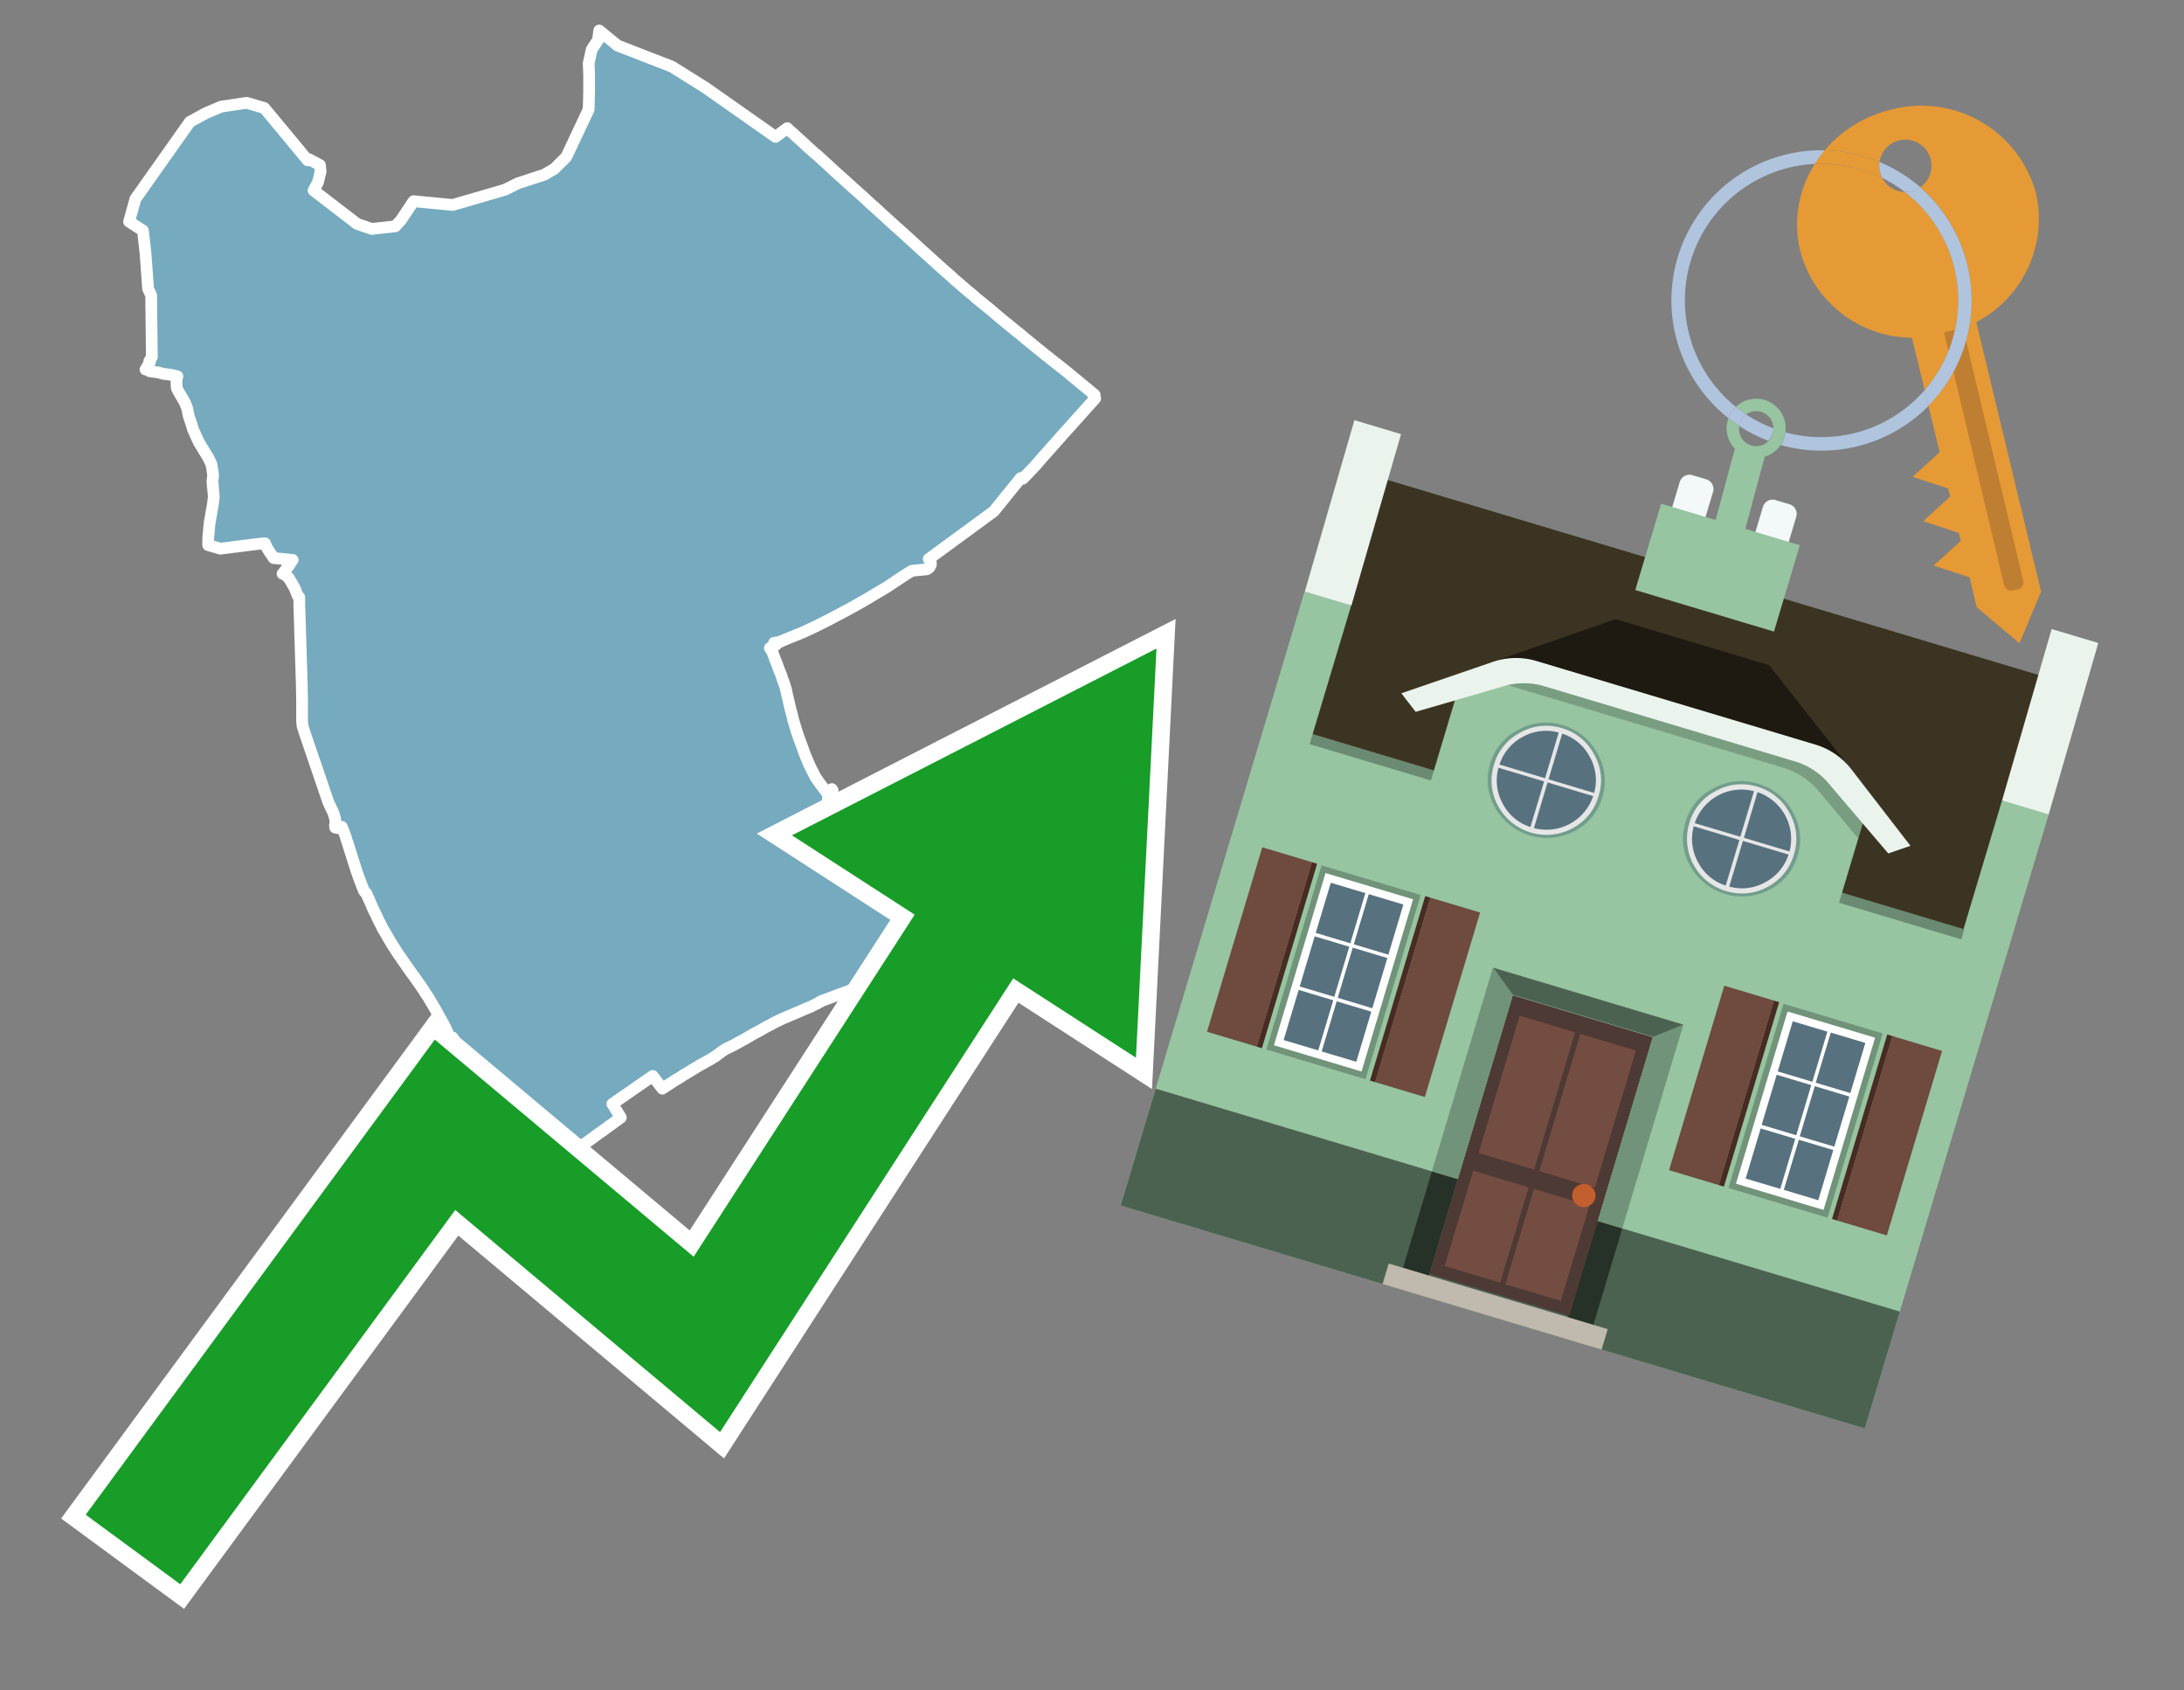 <svg id="Text" xmlns="http://www.w3.org/2000/svg" width="93.05" height="72" viewBox="0 0 93.05 72"><rect x="0" y="0" width="93.05" height="72" fill="#808080" stroke="none"/><polygon points="26.31,1.94 28.63,2.84 30.05,3.73 33.04,5.83 33.54,5.46 33.58,5.5 33.7,5.61 33.82,5.71 33.9,5.79 34.2,6.06 34.34,6.19 34.37,6.22 34.47,6.31 34.55,6.38 34.67,6.49 34.7,6.52 34.78,6.58 34.85,6.64 35.34,7.09 35.6,7.33 35.8,7.51 35.87,7.57 36.21,7.88 36.4,8.05 36.76,8.37 36.93,8.53 37.02,8.61 37.09,8.68 37.21,8.78 37.28,8.84 37.35,8.91 37.42,8.97 37.49,9.04 37.66,9.19 37.75,9.27 37.79,9.31 38.12,9.61 38.48,9.93 38.61,10.05 39.04,10.44 39.09,10.49 40.22,11.51 40.43,11.69 40.51,11.76 40.68,11.92 40.72,11.95 41.25,12.41 41.29,12.44 41.52,12.63 41.57,12.68 41.74,12.82 42.22,13.21 42.28,13.26 42.56,13.5 43.34,14.14 43.45,14.22 43.55,14.31 43.67,14.41 44.48,15.07 44.71,15.25 44.77,15.3 45.37,15.77 46.12,16.39 46.22,16.47 46.64,16.82 46.62,16.85 46.59,16.88 46.62,16.93 46.66,16.97 45.55,18.21 45.34,18.44 45.12,18.69 44.48,19.41 44.06,19.89 43.58,20.39 43.49,20.36 42.34,21.78 39.57,23.81 39.63,23.9 39.66,23.98 39.66,24.05 39.62,24.13 39.6,24.17 39.55,24.21 39.48,24.25 38.86,24.31 38.81,24.34 38.72,24.39 38.44,24.57 38.11,24.79 37.81,24.99 37.46,25.2 37.39,25.24 36.99,25.48 36.47,25.78 35.86,26.11 35.29,26.41 34.91,26.6 34.77,26.67 34.24,26.92 33.7,27.14 33.41,27.26 33.31,27.3 33.23,27.34 32.98,27.38 33.03,27.42 33.07,27.46 32.8,27.6 32.91,27.77 32.93,27.83 33.06,28.18 33.12,28.32 33.13,28.36 33.21,28.58 33.28,28.74 33.35,28.96 33.38,29.02 33.39,29.07 33.4,29.1 33.42,29.14 33.47,29.3 33.49,29.38 33.5,29.43 33.52,29.5 33.52,29.53 33.59,29.82 33.6,29.86 33.64,30.04 33.69,30.25 33.7,30.29 33.75,30.46 33.76,30.51 33.8,30.68 33.91,31.04 33.92,31.07 33.95,31.18 33.99,31.29 34.04,31.44 34.22,31.92 34.24,31.99 34.26,32.04 34.27,32.07 34.31,32.17 34.33,32.22 34.46,32.53 34.56,32.74 34.58,32.78 34.59,32.81 34.64,32.89 34.7,33.02 34.75,33.11 34.79,33.17 34.83,33.22 34.85,33.26 35.03,33.5 35.08,33.57 35.18,33.7 35.23,33.77 35.44,33.61 35.47,33.66 35.48,33.82 35.47,33.87 35.44,33.91 35.39,33.97 35.35,34 35.27,34.03 35.42,34.09 35.51,34.13 35.62,34.21 35.67,34.26 35.76,34.35 35.99,34.6 36.14,34.78 36.28,34.95 36.52,34.81 36.98,35.37 36.8,35.49 36.81,35.54 37.08,35.97 37.48,36.52 37.51,36.57 37.62,36.72 37.67,36.81 37.84,37.08 37.92,37.21 37.97,37.31 38.06,37.47 38.12,37.44 38.24,37.5 38.31,37.53 38.91,38.45 39.08,40.96 37.04,41.88 34.99,42.64 34.95,42.67 34.78,42.76 34.72,42.79 34.56,42.87 34.49,42.9 34.2,43.02 34.05,43.09 33.57,43.29 33.51,43.32 33.4,43.36 33.3,43.41 33.23,43.44 32.99,43.56 32.89,43.61 32.85,43.64 32.74,43.69 32.61,43.76 32.56,43.79 32.51,43.82 32.39,43.89 32.12,44.03 31.78,44.23 31.45,44.41 31.25,44.52 30.92,44.68 30.87,44.71 30.71,44.82 30.5,44.98 30.22,45.15 29.84,45.36 29.74,45.42 29.54,45.54 29.31,45.68 29.23,45.73 29.15,45.77 29.11,45.8 29.02,45.86 28.91,45.93 28.82,45.98 28.57,46.14 28.31,46.31 28.22,46.37 27.81,45.83 26.09,47.02 26.45,47.6 26.26,47.74 26.18,47.8 25.93,47.98 25.67,48.17 25.51,48.28 25.17,48.53 24.92,48.71 24.8,48.79 24.22,49.22 24.13,49.28 24.03,49.35 23.93,49.42 23.75,49.55 23.51,49.73 23.37,49.83 22.92,50.15 22.84,50.19 22.4,50.52 21.96,50.84 21.74,51 21.65,50.77 21.56,50.56 21.53,50.48 21.5,50.41 21.43,50.22 21.33,49.98 21.29,49.87 21.25,49.79 21.13,49.51 21.05,49.31 20.96,49.09 20.94,49.05 20.89,48.9 20.87,48.85 20.79,48.62 20.73,48.44 20.7,48.32 20.63,48.08 20.53,47.64 20.4,47.17 20.37,47.06 20.26,46.63 20.19,46.42 20.12,46.22 20.1,46.18 20.07,46.09 20,45.89 19.75,45.19 19.63,44.86 19.43,44.45 19.4,44.37 19.28,44.19 18.97,44.13 18.97,44.1 19.03,44 19.06,43.95 18.95,43.72 18.82,43.48 18.53,42.96 18.24,42.47 18.13,42.31 18.11,42.27 17.91,41.97 17.78,41.79 17.65,41.6 17.53,41.44 17.29,41.1 17.15,40.9 17.06,40.76 16.99,40.67 16.84,40.44 16.8,40.37 16.76,40.32 16.72,40.25 16.61,40.07 16.43,39.76 16.29,39.52 16.24,39.41 16.17,39.28 16.11,39.16 16,38.92 15.94,38.81 15.9,38.72 15.88,38.68 15.81,38.51 15.77,38.42 15.63,38.11 15.61,38.06 15.54,37.99 15.51,37.95 15.41,37.7 15.3,37.41 15.21,37.16 15.11,36.85 14.79,35.84 14.76,35.76 14.75,35.71 14.66,35.45 14.61,35.33 14.56,35.22 14.44,35.28 14.28,35.25 14.27,35.15 14.28,35.11 14.3,35.07 14.29,34.98 14.28,34.88 14.21,34.64 13.99,34.17 12.98,31.21 12.89,30.92 12.87,30.72 12.87,30.09 12.87,29.92 12.86,29.27 12.86,29.24 12.75,25.69 12.75,25.58 12.75,25.44 12.69,25.39 12.56,25.06 12.48,24.92 12.35,24.7 12.32,24.64 12.17,24.5 12.14,24.47 12.04,24.44 12.32,24.08 12.4,23.94 12.47,23.85 11.66,23.77 11.61,23.69 11.51,23.55 11.48,23.5 11.44,23.44 11.35,23.29 11.34,23.26 11.29,23.14 10.97,23.17 9.39,23.37 8.87,23.22 8.87,23.02 8.87,22.93 8.9,22.6 8.93,22.28 8.96,22.11 8.98,21.99 9.07,21.48 9.11,21.16 9.08,20.84 9.05,20.5 9.08,20.26 9.05,20.01 9,19.75 8.87,19.49 8.65,19.13 8.47,18.83 8.35,18.57 8.22,18.28 8.15,18.04 8.05,17.75 8.02,17.63 7.98,17.41 7.88,17.15 7.59,16.65 7.53,16.52 7.52,16.32 7.52,16.17 7.52,16.13 7.56,16.03 7.44,16 7.26,15.96 6.95,15.92 6.77,15.87 6.37,15.81 6.31,15.64 6.2,15.74 6.39,15.42 6.36,15.39 6.47,15.2 6.44,12.58 6.31,12.3 6.2,10.79 6.09,9.82 5.5,9.44 5.77,8.47 8.09,5.19 8.79,4.81 9.43,4.54 10.51,4.38 11.26,4.6 13.11,6.83 13.16,6.78 13.63,7.03 13.66,7.3 13.55,7.76 13.36,8.11 15.22,9.54 15.84,9.75 16.84,9.64 17.08,9.38 17.62,8.57 19.29,8.73 21.52,8.08 22.06,7.81 23.19,7.44 23.62,7.19 24.13,6.68 25.08,4.66 25.1,3.88 25.1,3.18 25.08,2.7 25.21,2.11 25.48,1.7 25.53,1.3 " fill="#75aabf" stroke="#fff" stroke-linejoin="round" stroke-width="0.5"/><polygon points="49.272 27.624 33.741 35.58 38.97 38.959 29.553 53.529 18.525 44.281 3.652 64.518 7.681 67.479 19.396 51.538 30.678 60.999 43.169 41.673 48.398 45.053 49.272 27.624" fill="none" stroke="#fff" stroke-miterlimit="10" stroke-width="1.5"/><polygon points="49.272 27.624 33.741 35.58 38.97 38.959 29.553 53.529 18.525 44.281 3.652 64.518 7.681 67.479 19.396 51.538 30.678 60.999 43.169 41.673 48.398 45.053 49.272 27.624" fill="#179d28"/><path d="M80.19,7.577a1.16,1.16,0,0,1-.094-.251,1.114,1.114,0,0,1-.018-.429A6.367,6.367,0,0,0,77.743,6.4a5.269,5.269,0,0,0-.423.577c.1,0,.192-.007.288-.007A5.794,5.794,0,0,1,80.19,7.577Z" fill="#e69a35"/><path d="M77.608,6.4A6.394,6.394,0,0,0,73.64,17.81a1.26,1.26,0,0,1,.317-.48A5.821,5.821,0,0,1,77.32,6.981a5.269,5.269,0,0,1,.423-.577Z" fill="#b0c4de"/><path d="M84.2,13.72a4.962,4.962,0,0,0,2.545-5.48,5.047,5.047,0,0,0-6.179-3.566A5.322,5.322,0,0,0,77.743,6.4a6.367,6.367,0,0,1,2.335.493,1.114,1.114,0,1,1,1.736,1.084,6.392,6.392,0,0,1,.347,9.3l.479,1.985-.438.4-.716.648.92.3.6.2.082.341-.438.4-.716.648.92.3.605.2.082.341-.438.4-.716.649.92.3.605.2.307,1.274,1.821,1.534.921-2.2Z" fill="#e69a35"/><path d="M81.154,8.179a1.115,1.115,0,0,1-.964-.6,5.794,5.794,0,0,0-2.582-.6c-.1,0-.192,0-.288.007a4.783,4.783,0,0,0-.625,3.685,4.962,4.962,0,0,0,4.765,3.715L82,16.617a5.82,5.82,0,0,0-.846-8.438Z" fill="#e69a35"/><path d="M74.1,18.142a6.386,6.386,0,0,0,1.232.63.73.73,0,0,0,.224-.527h0a5.783,5.783,0,0,1-1.159-.593A.733.733,0,0,0,74.1,18.142Z" fill="#b0c4de"/><path d="M74.4,17.652q-.228-.152-.44-.322a1.26,1.26,0,0,0-.317.48c.148.117.3.228.46.332A.733.733,0,0,1,74.4,17.652Z" fill="#b0c4de"/><path d="M74.824,16.984a1.257,1.257,0,0,0-.867.346c.141.114.288.222.44.322a.731.731,0,0,1,1.159.593h0a.732.732,0,1,1-1.463,0,.7.7,0,0,1,.007-.1c-.158-.1-.312-.215-.46-.332a1.258,1.258,0,0,0,.273,1.3l-.979,3.635,1.275.341.98-3.639a1.266,1.266,0,0,0,.681-.5,1.249,1.249,0,0,0,.2-.538,1.328,1.328,0,0,0,.012-.168A1.262,1.262,0,0,0,74.824,16.984Z" fill="#97c4a1"/><path d="M85.974,25.1l-.226.053a.3.3,0,0,1-.362-.223l-2.56-10.777.81-.193L86.2,24.736A.3.3,0,0,1,85.974,25.1Z" fill="#bf7f32"/><path d="M80.1,7.326a1.16,1.16,0,0,0,.094.251,5.833,5.833,0,0,1,.964.6,1.137,1.137,0,0,0,.287-.031,1.108,1.108,0,0,0,.373-.167A6.371,6.371,0,0,0,80.078,6.9,1.114,1.114,0,0,0,80.1,7.326Z" fill="#b0c4de"/><path d="M77.608,18.618a5.836,5.836,0,0,1-1.534-.2,1.24,1.24,0,0,1-.2.537,6.4,6.4,0,0,0,6.291-1.666L82,16.617A5.807,5.807,0,0,1,77.608,18.618Z" fill="#b0c4de"/><path d="M81.814,7.981a1.108,1.108,0,0,1-.373.167,1.137,1.137,0,0,1-.287.031A5.82,5.82,0,0,1,82,16.617l.161.667a6.392,6.392,0,0,0-.347-9.3Z" fill="#b0c4de"/><polygon points="83.79 39.753 55.78 31.364 58.988 20.404 86.964 28.783 83.79 39.753 83.79 39.753" fill="#3c3422" fill-rule="evenodd"/><polygon points="81.705 53.32 87.284 34.692 85.297 34.097 83.656 39.575 55.926 31.269 57.567 25.791 55.579 25.196 47.746 51.348 79.451 60.844 81.705 53.32" fill="#97c4a1" fill-rule="evenodd"/><rect x="69.522" y="21.148" width="0.444" height="28.983" transform="translate(15.592 92.226) rotate(-73.326)" opacity="0.3"/><polygon points="87.284 34.692 85.297 34.097 87.411 26.793 89.398 27.388 87.284 34.692 87.284 34.692" fill="#eaf3ec" fill-rule="evenodd"/><polygon points="57.578 25.794 55.591 25.199 57.705 17.896 59.692 18.491 57.578 25.794 57.578 25.794" fill="#eaf3ec" fill-rule="evenodd"/><polygon points="79.451 60.844 80.943 55.865 49.238 46.369 47.747 51.348 79.451 60.844 79.451 60.844" fill="#4c6251" fill-rule="evenodd"/><path d="M71.566,20.528l-.522,1.743,1.418.425.523-1.744a.432.432,0,0,0-.289-.536l-.593-.177A.431.431,0,0,0,71.566,20.528Z" fill="#f3f9f8" fill-rule="evenodd"/><path d="M75.111,21.589l-.522,1.743,1.418.425.522-1.743a.43.43,0,0,0-.289-.536l-.593-.178A.43.43,0,0,0,75.111,21.589Z" fill="#f3f9f8" fill-rule="evenodd"/><polygon points="75.368 28.329 68.829 26.37 63.807 28.121 78.733 32.591 75.368 28.329" fill="#1e1a11"/><polygon points="78.248 32.422 64.442 28.287 62.236 28.998 60.064 36.247 77.453 41.455 79.651 34.116 78.248 32.422" fill="#97c4a1"/><path d="M77.74,32.516S65.088,28.725,65,28.7l-.938.43,11.892,3.562a3.175,3.175,0,0,1,1.532,1l1.685,2.02.327-1.09Z" fill-rule="evenodd" opacity="0.2"/><path d="M77.35,31.716,65.458,28.154a3.041,3.041,0,0,0-1.854.037l-3.9,1.339.611.79,3.626-1.054a3.045,3.045,0,0,1,1.855-.037l10.673,3.2A3.028,3.028,0,0,1,78,33.477l2.45,2.874.945-.325-2.518-3.26A3.036,3.036,0,0,0,77.35,31.716Z" fill="#eaf3ec"/><polygon points="76.683 23.223 70.773 21.453 69.671 25.132 75.581 26.902 76.683 23.223 76.683 23.223" fill="#97c4a1" fill-rule="evenodd"/><g id="Symbol_9_0_Layer2_0_MEMBER_8_MEMBER_21_MEMBER_0_FILL" data-name="Symbol 9 0 Layer2 0 MEMBER 8 MEMBER 21 MEMBER 0 FILL"><path d="M66.584,30.892a2.39,2.39,0,0,0-1.891.189,2.317,2.317,0,0,0-1.2,1.448A2.345,2.345,0,0,0,63.7,34.4a2.528,2.528,0,0,0,3.367,1.008,2.339,2.339,0,0,0,1.2-1.447,2.313,2.313,0,0,0-.208-1.87A2.394,2.394,0,0,0,66.584,30.892Z" fill="#729d8c"/></g><g id="Symbol_9_0_Layer2_0_MEMBER_8_MEMBER_21_MEMBER_1_FILL" data-name="Symbol 9 0 Layer2 0 MEMBER 8 MEMBER 21 MEMBER 1 FILL"><path d="M66.547,31.016a2.241,2.241,0,0,0-1.769.185,2.213,2.213,0,0,0-1.127,1.376,2.239,2.239,0,0,0,.185,1.768,2.341,2.341,0,0,0,3.145.942,2.234,2.234,0,0,0,1.126-1.376,2.207,2.207,0,0,0-.185-1.768A2.237,2.237,0,0,0,66.547,31.016Z" fill="#e6e6e6"/></g><g id="Symbol_9_0_Layer2_0_MEMBER_8_MEMBER_21_MEMBER_2_MEMBER_0_FILL" data-name="Symbol 9 0 Layer2 0 MEMBER 8 MEMBER 21 MEMBER 2 MEMBER 0 FILL"><path d="M65.787,33.284,63.843,32.7a2.036,2.036,0,0,0,.186,1.539,2.015,2.015,0,0,0,1.175.986Z" fill="#58717f"/></g><g id="Symbol_9_0_Layer2_0_MEMBER_8_MEMBER_21_MEMBER_2_MEMBER_1_FILL" data-name="Symbol 9 0 Layer2 0 MEMBER 8 MEMBER 21 MEMBER 2 MEMBER 1 FILL"><path d="M65.827,33.148l.582-1.944a2.01,2.01,0,0,0-1.523.178,2.037,2.037,0,0,0-1,1.183Z" fill="#58717f"/></g><g id="Symbol_9_0_Layer2_0_MEMBER_8_MEMBER_21_MEMBER_2_MEMBER_2_FILL" data-name="Symbol 9 0 Layer2 0 MEMBER 8 MEMBER 21 MEMBER 2 MEMBER 2 FILL"><path d="M67.878,33.91l-1.943-.582-.582,1.944a2.1,2.1,0,0,0,2.525-1.362Z" fill="#58717f"/></g><g id="Symbol_9_0_Layer2_0_MEMBER_8_MEMBER_21_MEMBER_2_MEMBER_3_FILL" data-name="Symbol 9 0 Layer2 0 MEMBER 8 MEMBER 21 MEMBER 2 MEMBER 3 FILL"><path d="M66.558,31.249l-.582,1.943,1.943.582a2.031,2.031,0,0,0-.186-1.539A2.009,2.009,0,0,0,66.558,31.249Z" fill="#58717f"/></g><g id="Symbol_9_0_Layer2_0_MEMBER_8_MEMBER_21_MEMBER_0_FILL-2" data-name="Symbol 9 0 Layer2 0 MEMBER 8 MEMBER 21 MEMBER 0 FILL"><path d="M74.9,33.384a2.4,2.4,0,0,0-1.891.189,2.316,2.316,0,0,0-1.2,1.448,2.341,2.341,0,0,0,.209,1.87A2.527,2.527,0,0,0,75.387,37.9a2.345,2.345,0,0,0,1.2-1.447,2.314,2.314,0,0,0-.209-1.87A2.389,2.389,0,0,0,74.9,33.384Z" fill="#729d8c"/></g><g id="Symbol_9_0_Layer2_0_MEMBER_8_MEMBER_21_MEMBER_1_FILL-2" data-name="Symbol 9 0 Layer2 0 MEMBER 8 MEMBER 21 MEMBER 1 FILL"><path d="M74.867,33.508a2.239,2.239,0,0,0-1.768.185,2.21,2.21,0,0,0-1.127,1.376,2.316,2.316,0,0,0,1.564,2.883,2.261,2.261,0,0,0,1.765-.173A2.237,2.237,0,0,0,76.428,36.4a2.209,2.209,0,0,0-.185-1.769A2.239,2.239,0,0,0,74.867,33.508Z" fill="#e6e6e6"/></g><g id="Symbol_9_0_Layer2_0_MEMBER_8_MEMBER_21_MEMBER_2_MEMBER_0_FILL-2" data-name="Symbol 9 0 Layer2 0 MEMBER 8 MEMBER 21 MEMBER 2 MEMBER 0 FILL"><path d="M74.107,35.776l-1.943-.582a2.031,2.031,0,0,0,.186,1.539,2.009,2.009,0,0,0,1.175.986Z" fill="#58717f"/></g><g id="Symbol_9_0_Layer2_0_MEMBER_8_MEMBER_21_MEMBER_2_MEMBER_1_FILL-2" data-name="Symbol 9 0 Layer2 0 MEMBER 8 MEMBER 21 MEMBER 2 MEMBER 1 FILL"><path d="M74.148,35.64,74.73,33.7a2.1,2.1,0,0,0-2.525,1.362Z" fill="#58717f"/></g><g id="Symbol_9_0_Layer2_0_MEMBER_8_MEMBER_21_MEMBER_2_MEMBER_2_FILL-2" data-name="Symbol 9 0 Layer2 0 MEMBER 8 MEMBER 21 MEMBER 2 MEMBER 2 FILL"><path d="M76.2,36.4l-1.943-.582-.582,1.944a2.015,2.015,0,0,0,1.523-.178A2.036,2.036,0,0,0,76.2,36.4Z" fill="#58717f"/></g><g id="Symbol_9_0_Layer2_0_MEMBER_8_MEMBER_21_MEMBER_2_MEMBER_3_FILL-2" data-name="Symbol 9 0 Layer2 0 MEMBER 8 MEMBER 21 MEMBER 2 MEMBER 3 FILL"><path d="M74.879,33.741,74.3,35.684l1.943.582a2.1,2.1,0,0,0-1.361-2.525Z" fill="#58717f"/></g><polygon points="51.426 43.946 53.542 44.58 55.896 36.723 53.78 36.089 51.426 43.946 51.426 43.946" fill="#6e4a3f" fill-rule="evenodd"/><polygon points="53.542 44.58 53.764 44.647 56.117 36.789 55.896 36.723 53.542 44.58 53.542 44.58" fill="#482b22" fill-rule="evenodd"/><polygon points="60.706 46.726 58.59 46.092 60.943 38.235 63.059 38.868 60.706 46.726 60.706 46.726" fill="#6e4a3f" fill-rule="evenodd"/><polygon points="58.59 46.092 58.368 46.026 60.722 38.168 60.943 38.235 58.59 46.092 58.59 46.092" fill="#482b22" fill-rule="evenodd"/><rect x="53.146" y="39.209" width="8.19" height="4.408" transform="translate(1.145 84.365) rotate(-73.326)" fill="#719379"/><polygon points="60.205 38.304 56.474 37.187 54.277 44.522 58.008 45.639 60.205 38.304 60.205 38.304" fill="#fff" fill-rule="evenodd"/><path d="M59.792,38.527l-.64,2.136-1.474-.442.639-2.135,1.475.441Zm-1.621-.485-.64,2.136-1.474-.442L56.7,37.6l1.474.442Zm-2.158,1.84,1.475.441-.64,2.136-1.474-.441.639-2.136Zm-.683,2.282,1.474.441-.639,2.136L54.69,44.3l.64-2.135Zm.981,2.621.639-2.136,1.475.442-.64,2.135-1.474-.441Zm2.158-1.84L56.994,42.5l.64-2.136,1.474.442-.639,2.136Z" fill="#58717f" fill-rule="evenodd"/><polygon points="80.39 52.621 78.274 51.988 80.628 44.13 82.743 44.764 80.39 52.621 80.39 52.621" fill="#6e4a3f" fill-rule="evenodd"/><polygon points="78.274 51.988 78.053 51.921 80.406 44.064 80.628 44.13 78.274 51.988 78.274 51.988" fill="#482b22" fill-rule="evenodd"/><polygon points="71.111 49.842 73.227 50.476 75.58 42.619 73.464 41.985 71.111 49.842 71.111 49.842" fill="#6e4a3f" fill-rule="evenodd"/><polygon points="73.227 50.476 73.448 50.542 75.802 42.685 75.58 42.619 73.227 50.476 73.227 50.476" fill="#482b22" fill-rule="evenodd"/><rect x="72.83" y="45.105" width="8.19" height="4.408" transform="translate(9.534 107.426) rotate(-73.326)" fill="#719379"/><polygon points="76.159 43.083 79.889 44.2 77.692 51.535 73.962 50.418 76.159 43.083 76.159 43.083" fill="#fff" fill-rule="evenodd"/><path d="M76.381,43.5l1.475.442-.64,2.135-1.475-.441.64-2.136ZM78,43.981l1.474.442-.64,2.136-1.474-.442L78,43.981Zm.791,2.724-.64,2.135L76.679,48.4l.64-2.136,1.474.442Zm-.684,2.282-.639,2.135L76,50.68l.64-2.135,1.474.442Zm-2.26,1.65L74.375,50.2l.639-2.135,1.475.441-.64,2.136Zm-.791-2.724.64-2.135,1.474.441-.639,2.136-1.475-.442Z" fill="#58717f" fill-rule="evenodd"/><polygon points="67.888 56.431 69.118 52.323 68.019 51.994 66.789 56.102 67.888 56.431 67.888 56.431" fill="#263128" fill-rule="evenodd"/><polygon points="60.877 54.331 62.108 50.223 61.007 49.894 59.776 54.002 60.877 54.331 60.877 54.331" fill="#263128" fill-rule="evenodd"/><g id="Symbol_9_0_Layer2_0_MEMBER_8_MEMBER_12_MEMBER_0_FILL" data-name="Symbol 9 0 Layer2 0 MEMBER 8 MEMBER 12 MEMBER 0 FILL"><path d="M70.418,44.178l-5.965-1.786L60.9,54.27l5.964,1.786Z" fill="#4e3a34"/></g><g id="Symbol_9_0_Layer2_0_MEMBER_8_MEMBER_12_MEMBER_1_MEMBER_0_FILL" data-name="Symbol 9 0 Layer2 0 MEMBER 8 MEMBER 12 MEMBER 1 MEMBER 0 FILL"><path d="M65.358,49.815l1.75-5.843-2.363-.708L63,49.107Z" fill="#744d42"/></g><g id="Symbol_9_0_Layer2_0_MEMBER_8_MEMBER_12_MEMBER_1_MEMBER_1_FILL" data-name="Symbol 9 0 Layer2 0 MEMBER 8 MEMBER 12 MEMBER 1 MEMBER 1 FILL"><path d="M67.331,44.039l-1.75,5.842,2.364.708,1.75-5.842Z" fill="#744d42"/></g><g id="Symbol_9_0_Layer2_0_MEMBER_8_MEMBER_12_MEMBER_2_MEMBER_0_FILL" data-name="Symbol 9 0 Layer2 0 MEMBER 8 MEMBER 12 MEMBER 2 MEMBER 0 FILL"><path d="M63.915,54.633l1.215-4.058-2.363-.707-1.215,4.057Z" fill="#744d42"/></g><g id="Symbol_9_0_Layer2_0_MEMBER_8_MEMBER_12_MEMBER_2_MEMBER_1_FILL" data-name="Symbol 9 0 Layer2 0 MEMBER 8 MEMBER 12 MEMBER 2 MEMBER 1 FILL"><path d="M66.5,55.407l1.215-4.057-2.363-.708L64.138,54.7Z" fill="#744d42"/></g><g id="Symbol_9_0_Layer2_0_MEMBER_8_MEMBER_13_FILL" data-name="Symbol 9 0 Layer2 0 MEMBER 8 MEMBER 13 FILL"><path d="M67.959,51.058a.439.439,0,0,0-.045-.367.487.487,0,0,0-.669-.2.445.445,0,0,0-.239.282.457.457,0,0,0,.041.378.481.481,0,0,0,.293.242.459.459,0,0,0,.377-.042A.453.453,0,0,0,67.959,51.058Z" fill="#c35e2d"/></g><g id="Symbol_9_0_Layer2_0_MEMBER_8_MEMBER_14_FILL" data-name="Symbol 9 0 Layer2 0 MEMBER 8 MEMBER 14 FILL"><path d="M64.557,42.047l-.951-.833-2.6,8.68,1.1.329Z" fill="#719379"/></g><g id="Symbol_9_0_Layer2_0_MEMBER_8_MEMBER_15_FILL" data-name="Symbol 9 0 Layer2 0 MEMBER 8 MEMBER 15 FILL"><path d="M71.718,43.643l-1.2.19L68.072,52.01l1.046.313Z" fill="#719379"/></g><g id="Symbol_9_0_Layer2_0_MEMBER_8_MEMBER_16_FILL" data-name="Symbol 9 0 Layer2 0 MEMBER 8 MEMBER 16 FILL"><path d="M63.627,41.22l.836,1.156,5.961,1.786,1.294-.519Z" fill="#4c6251"/></g><polygon points="58.905 54.69 59.166 53.819 68.498 56.614 68.237 57.485 58.905 54.69 58.905 54.69" fill="#c0b9ad" fill-rule="evenodd"/></svg>